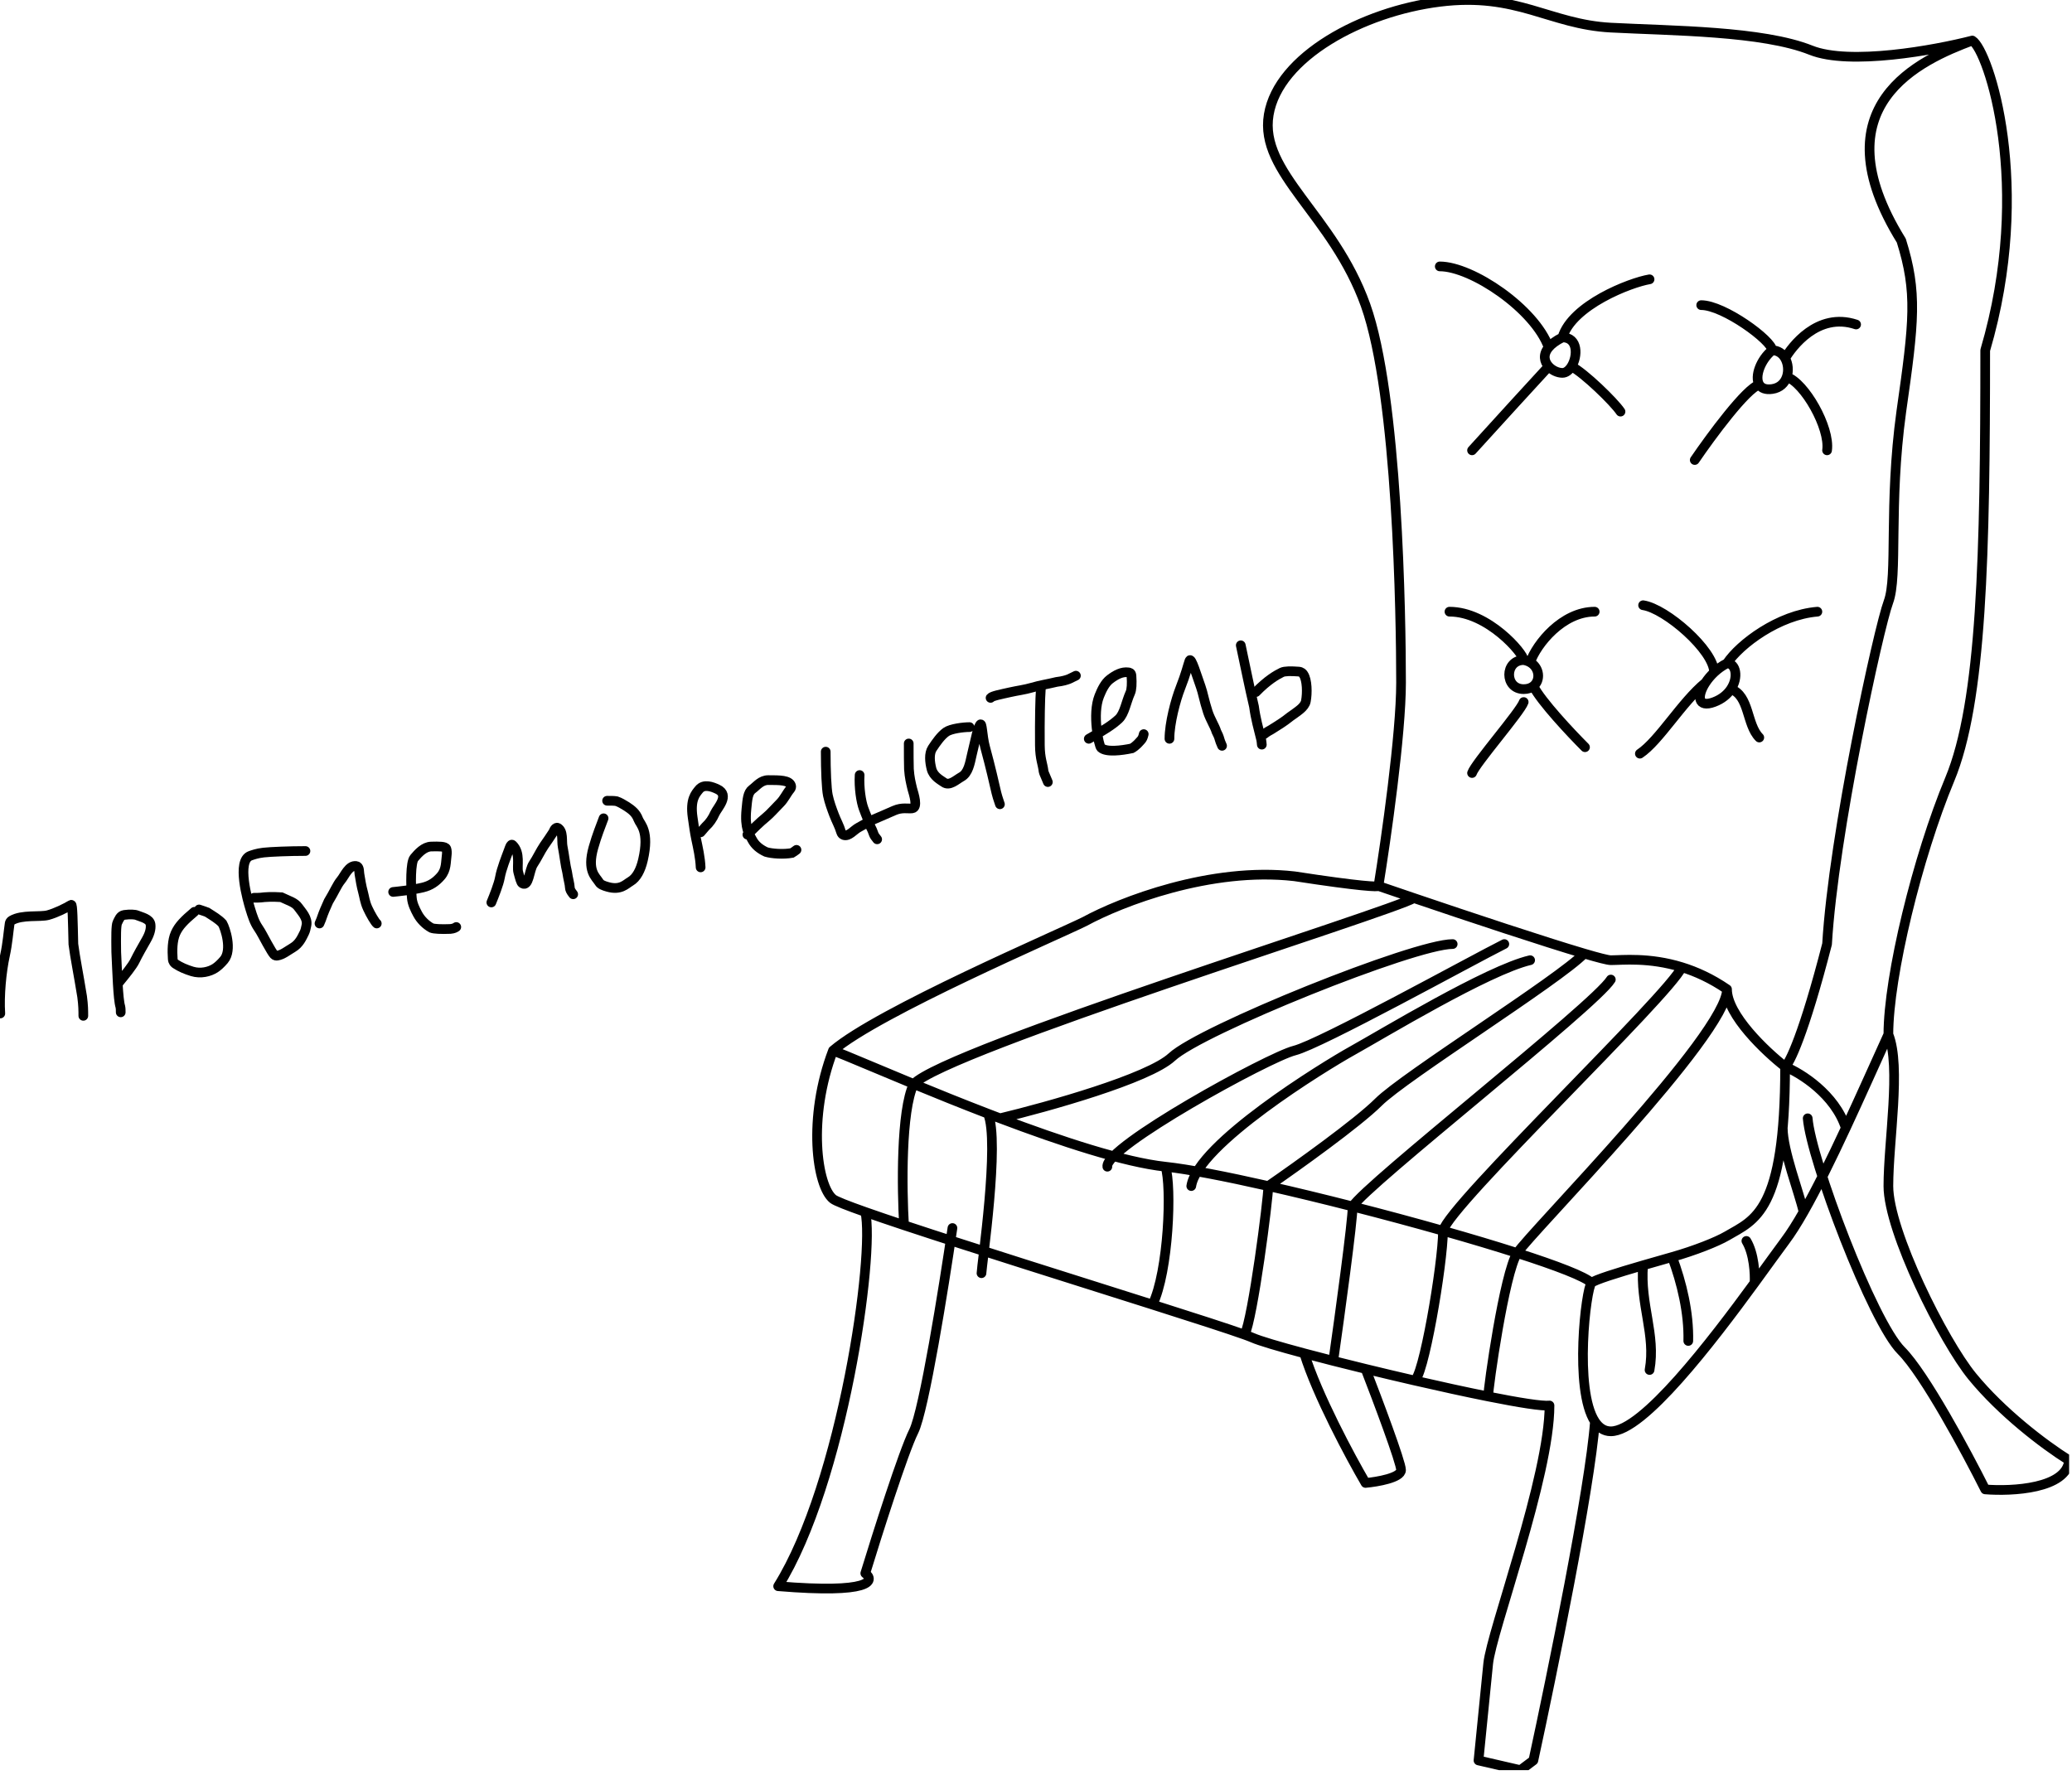 <?xml version="1.0" encoding="UTF-8"?> <svg xmlns="http://www.w3.org/2000/svg" width="321" height="275" viewBox="0 0 321 275" fill="none"><g clip-path="url(#clip0_604_56)"><path d="M305.554 6.28C297.554 9.28 281.554 16.28 294.554 37.28C297.054 45.28 296.554 49.78 294.554 63.78C292.554 78.28 294.054 89.28 292.554 93.28C291.054 97.28 284.054 129.28 283.054 146.28C279.454 160.28 277.221 164.78 276.554 165.28M305.554 6.28C299.721 7.78 286.554 10.179 280.554 7.779C273.054 4.779 259.054 4.78 249.554 4.28C240.054 3.78 235.054 -1.22 223.054 0.28C211.054 1.78 198.054 8.78 196.554 17.78C195.054 26.78 206.554 33.28 211.554 47.28C216.554 61.28 217.054 95.78 217.054 105.78C217.054 113.78 214.721 130.113 213.554 137.28M305.554 6.28C308.054 7.779 315.054 28.779 307.554 54.279C307.554 85.779 307.054 108.779 302.054 120.779C297.054 132.779 292.554 151.279 292.554 160.279M276.554 165.28C273.554 162.946 267.554 157.28 267.554 153.28M276.554 165.28C276.554 187.797 271.82 189 267.554 191.5C265.998 192.412 262.543 193.781 259.054 194.772M276.554 165.28C278.991 166.28 284.284 169.579 285.959 174.779M267.554 153.28C265.133 151.615 262.758 150.546 260.554 149.864M267.554 153.28C267.554 160.279 237.054 191.031 235.054 194.155M213.554 137.28C213.554 137.446 210.954 137.379 200.554 135.779C187.553 134.279 173.554 139.779 168.054 142.779C164.054 144.779 136.054 156.779 129.054 162.779M213.554 137.28C215.175 137.836 217.041 138.473 219.054 139.156M292.554 160.279C290.525 164.743 288.249 169.866 285.959 174.779M292.554 160.279C294.554 165.28 292.554 176.779 292.554 183.779C292.554 190.779 301.054 207.779 305.554 213.279C310.054 218.779 316.554 223.779 320.554 226.279C320.154 230.679 311.721 231.113 307.554 230.779C304.721 225.113 298.154 212.879 294.554 209.279C290.054 204.779 280.554 179.629 280.054 173.279M246.554 198.779C245.713 199.62 243.812 215.305 247.091 220.279M246.554 198.779C245.589 197.814 241.199 196.125 235.054 194.155M246.554 198.779C247.01 198.323 250.484 197.243 254.554 196.06M285.959 174.779C283.716 179.593 281.461 184.204 279.413 187.797M180.554 180.779C174.214 180.1 164.387 176.857 154.928 173.279M180.554 180.779C181.554 183.779 181.054 197.016 178.554 202.148M180.554 180.779C184.091 181.158 189.829 182.271 196.488 183.779M129.054 162.779C125.054 173.279 126.554 183.779 129.054 185.779C129.453 186.099 131.268 186.813 134.054 187.797M129.054 162.779C131.145 163.584 135.773 165.578 141.554 167.964M247.091 220.279C247.712 221.221 248.519 221.779 249.554 221.779C254.544 221.779 265.134 207.929 271.82 198.779M247.091 220.279C246.321 230.679 240.412 259.613 237.554 272.779L235.554 274.279L229.054 272.779C229.387 269.446 230.154 261.779 230.554 257.779C231.054 252.779 240.054 228.779 240.054 217.779C238.955 217.917 235.329 217.337 230.554 216.383M134.054 187.797C135.554 194.279 130.554 229.779 120.554 245.779C134.954 246.979 135.554 244.946 134.054 243.779C135.887 237.779 139.954 224.979 141.554 221.779C143.154 218.579 146.22 199.446 147.554 190.279M134.054 187.797C135.733 188.39 137.766 189.081 140.054 189.842M219.054 139.156C215.554 141.279 146.554 162.649 141.554 167.964M219.054 139.156C227.794 142.12 239.296 145.945 245.422 147.75M141.554 167.964C139.554 172.112 139.72 184.277 140.054 189.842M141.554 167.964C145.065 169.413 149.001 171.006 153.054 172.564M140.054 189.842C150.624 193.356 166.652 198.367 178.554 202.148M225.054 146.28C219.054 146.28 186.054 159.595 181.554 163.779C177.954 167.127 162.303 171.508 154.928 173.279M154.928 173.279C154.301 173.042 153.676 172.804 153.054 172.564M153.054 172.564C154.928 176.779 152.054 196.279 152.054 197.279M233.054 146.28C228.054 148.78 204.554 161.779 200.554 162.779C196.554 163.779 171.054 177.779 171.554 180.779M178.554 202.148C185.074 204.219 190.356 205.921 192.822 206.806M237.054 148.78C230.554 150.279 214.054 160.279 209.554 162.779C205.054 165.28 185.554 177.279 184.554 183.779M245.422 147.75C247.605 148.393 249.105 148.78 249.554 148.78C251.298 148.78 255.473 148.293 260.554 149.864M245.422 147.75C241.554 151.779 217.555 166.779 213.554 170.779C210.354 173.979 200.843 180.779 196.488 183.779M196.488 183.779C196.488 185.779 194.091 204.333 192.822 206.806M196.488 183.779C200.594 184.709 205.049 185.79 209.554 186.941M192.822 206.806C193.386 207.008 193.803 207.168 194.054 207.279C195.132 207.758 198.103 208.639 202.054 209.695M249.554 151.779C247.091 155.779 211.554 183.602 209.554 186.941M209.554 186.941C209.554 189.261 207.554 203.857 206.554 210.865M209.554 186.941C214.282 188.149 219.064 189.435 223.554 190.708M206.554 210.865C204.959 210.46 203.445 210.066 202.054 209.695M206.554 210.865C208.152 211.272 209.832 211.69 211.554 212.109M260.554 149.864C258.554 154.279 224.554 186.637 223.554 190.708M223.554 190.708C223.554 195.779 220.411 214.201 219.054 213.887M223.554 190.708C227.735 191.894 231.662 193.067 235.054 194.155M219.054 213.887C223.139 214.827 227.14 215.701 230.554 216.383M219.054 213.887C216.547 213.31 214.008 212.708 211.554 212.109M235.054 194.155C233.054 197.279 230.554 214.987 230.554 216.383M202.054 209.695C204.054 216.162 209.22 225.779 211.554 229.779C213.387 229.613 217.054 228.979 217.054 227.779C217.054 226.579 213.387 216.833 211.554 212.109M254.554 196.06C254.054 202.148 256.554 206.779 255.554 212.279M254.554 196.06C256.014 195.636 257.551 195.198 259.054 194.772M259.054 194.772C260.554 198.779 261.659 203.449 261.554 207.779M270.554 192.279C271.754 194.273 271.898 197.443 271.82 198.779M271.82 198.779C273.843 196.011 275.509 193.673 276.554 192.279C277.439 191.1 278.4 189.573 279.413 187.797M276.191 174.779C276.191 178.279 278.772 184.886 279.413 187.797M242.054 52.279C243.554 47.28 252.554 43.779 255.554 43.279M242.054 52.279C244.505 52.279 244.447 55.193 243.463 56.779M242.054 52.279C241.043 52.785 240.359 53.311 239.928 53.828M243.463 56.779C243.095 57.372 242.598 57.779 242.054 57.779C241.335 57.779 240.487 57.392 239.928 56.779M243.463 56.779C245.422 57.779 250.054 62.28 251.054 63.78M239.928 56.779C238.428 58.379 231.387 66.113 228.054 69.779M239.928 56.779C239.245 56.032 238.993 54.95 239.928 53.828M223.054 41.279C228.054 41.279 237.802 47.877 239.928 53.828M274.554 54.279C274.554 52.779 267.054 47.28 263.554 47.28M274.554 54.279C275.465 54.279 276.146 54.787 276.554 55.508M274.554 54.279C272.791 55.689 271.775 58.341 272.554 59.608M276.554 55.508C277.554 53.828 281.554 48.279 287.554 50.279M276.554 55.508C277.025 56.341 277.132 57.459 276.81 58.407M276.81 58.407C276.493 59.339 275.762 60.107 274.554 60.279C273.521 60.427 272.88 60.139 272.554 59.608M276.81 58.407C279.554 59.279 283.554 66.279 283.054 69.779M272.554 59.608C270.554 60.145 265.054 67.613 262.554 71.279M267.554 102.779C269.554 99.779 275.554 95.279 281.554 94.779M267.554 102.779C268.944 102.779 269.368 104.95 268.156 106.779M267.554 102.779C266.809 103.152 266.134 103.645 265.554 104.192M268.156 106.779C267.624 107.583 266.775 108.321 265.554 108.779C262.981 109.744 262.89 107.813 264.218 105.78M268.156 106.779C271.054 107.779 270.554 112.279 272.554 114.279M264.218 105.78C260.554 108.779 257.054 114.779 254.054 116.779M264.218 105.78C264.57 105.24 265.022 104.694 265.554 104.192M265.554 104.192C265.554 100.779 258.054 94.279 254.554 93.779M236.054 102.279C233.054 102.279 233.054 106.779 236.054 106.779C236.688 106.779 237.188 106.601 237.554 106.314M236.054 102.279C236.054 101.279 230.554 94.779 224.554 94.779M236.054 102.279C236.436 102.343 236.769 102.463 237.054 102.625M237.054 102.625C238.054 99.779 242.054 94.779 247.054 94.779M237.054 102.625C238.533 103.465 238.699 105.418 237.554 106.314M236.054 108.779C235.554 110.279 228.554 118.279 228.054 119.779M237.554 106.314C238.754 108.686 243.387 113.613 245.554 115.779" stroke="black" stroke-width="1.5" stroke-linecap="round" stroke-linejoin="round"></path><path d="M0.047 157.04C-0.134 154.274 0.225 150.534 0.77 148.052C1.17 146.23 1.315 144.314 1.496 143.096C1.524 142.906 1.616 142.735 1.826 142.612C3.426 141.681 6.199 142.13 7.439 141.796C8.604 141.483 10.122 140.742 11.034 140.196C11.251 140.066 11.277 142.709 11.367 146.298C11.636 148.393 12.179 151.043 12.723 154.42C12.908 155.825 12.908 156.602 12.908 157.402" stroke="black" stroke-width="1.5" stroke-linecap="round"></path><path d="M18.341 152.33C19.424 151.006 20.511 149.679 20.906 148.862C21.335 147.973 22.079 146.665 22.686 145.602C23.182 144.732 23.413 143.942 23.323 143.249C23.208 142.358 21.967 142.129 21.242 141.826C20.89 141.679 20.158 141.644 19.253 141.763C18.605 141.849 18.402 142.548 18.192 142.939C17.966 143.358 17.979 145.131 18.009 147.514C18.16 150.563 18.279 154.797 18.642 155.979C18.703 156.252 18.703 156.551 18.703 156.859" stroke="black" stroke-width="1.5" stroke-linecap="round"></path><path d="M30.114 141.282C28.548 142.608 27.702 143.452 27.188 144.597C26.679 145.732 26.673 147.312 26.763 148.579C26.798 149.076 27.032 149.248 27.214 149.37C27.887 149.823 28.781 150.215 29.778 150.519C31.089 150.917 32.465 150.581 33.341 150.009C33.74 149.748 34.217 149.315 34.7 148.743C36.013 147.186 34.885 143.822 34.463 143.096C33.86 142.431 33.016 141.949 32.081 141.345C31.808 141.222 31.509 141.163 30.839 140.92" stroke="black" stroke-width="1.5" stroke-linecap="round"></path><path d="M47.322 131.863C44.798 131.863 41.891 131.983 40.835 132.104C39.799 132.223 39.173 132.466 38.811 132.587C36.593 133.326 38.385 139.587 38.777 140.854C39.108 141.927 39.41 142.908 40.014 143.784C40.49 144.475 40.859 145.263 41.372 146.169C41.902 147.103 42.188 147.62 42.459 147.921C42.589 148.066 42.79 148.103 42.972 148.074C43.786 147.945 44.539 147.321 45.356 146.839C46.369 146.242 46.775 145.27 47.139 144.545C47.311 144.205 47.381 143.82 47.472 143.398C47.715 142.267 46.72 141.286 46.207 140.56C45.674 139.808 44.789 139.594 43.585 139.02C42.206 138.927 41.045 138.987 40.413 139.078C40.08 139.108 39.721 139.108 39.352 139.108" stroke="black" stroke-width="1.5" stroke-linecap="round"></path><path d="M58.37 143.093C58.131 142.916 57.407 141.71 56.953 140.713C56.5 139.718 56.44 138.931 56.228 138.176C55.987 137.319 55.835 136.337 55.684 135.429C55.644 135.189 55.654 134.888 55.594 134.645C55.534 134.401 55.414 134.222 55.203 134.189C54.044 134.01 53.422 135.664 52.818 136.389C52.213 137.115 51.792 138.199 50.887 139.677C50.462 140.616 50.1 141.46 49.889 142.093C49.798 142.367 49.738 142.546 49.495 143.093" stroke="black" stroke-width="1.5" stroke-linecap="round"></path><path d="M60.906 138.204C61.508 138.144 63.906 137.903 65.521 137.511C66.698 137.226 67.543 136.639 68.3 135.762C69.177 134.747 69.057 133.56 69.207 132.503C69.254 132.173 69.238 131.752 69.148 131.507C69.009 131.125 67.978 131.14 66.801 131.17C65.689 131.198 64.775 132.223 64.168 132.949C63.596 133.633 63.623 137.088 63.803 139.137C63.883 140.043 64.286 140.856 64.708 141.643C65.144 142.455 65.913 143.272 66.85 143.787C67.242 143.939 68.323 144 69.772 143.94C70.323 143.881 70.502 143.761 70.687 143.638" stroke="black" stroke-width="1.5" stroke-linecap="round"></path><path d="M76.121 139.834C76.541 138.815 77.266 137.001 77.449 135.974C77.69 134.618 78.41 132.843 78.837 131.686C78.903 131.506 78.957 131.325 79.048 131.143C79.139 130.961 79.258 130.782 79.409 130.928C80.695 132.175 80.044 134.216 80.286 135.121C80.543 136.085 80.709 136.753 80.919 136.876C81.946 137.473 81.975 134.828 82.609 133.891C83.207 133.006 83.725 131.868 84.3 131.022C84.769 130.332 85.235 129.695 85.689 128.969C85.797 128.797 85.84 128.608 85.961 128.456C86.081 128.304 86.261 128.184 86.413 128.272C87.312 128.791 86.989 130.289 87.169 131.197C87.43 132.511 87.59 134.093 87.864 135.151C88.014 136.21 88.257 136.933 88.287 137.566C88.316 137.84 88.376 138.019 88.8 138.566" stroke="black" stroke-width="1.5" stroke-linecap="round"></path><path d="M93.509 126.793C93.087 127.938 92.488 129.38 91.941 131.311C90.902 134.979 92.299 135.846 92.813 136.692C93.046 137.075 93.508 137.237 94.138 137.418C96.144 137.995 96.947 136.998 97.673 136.576C98.601 136.036 99.244 134.828 99.606 133.264C100.657 128.726 99.186 127.764 98.884 126.947C98.527 125.979 97.86 125.467 97.075 124.954C96.534 124.623 96.047 124.319 95.506 124.138C95.145 124.076 94.607 124.076 94.053 124.076" stroke="black" stroke-width="1.5" stroke-linecap="round"></path><path d="M108.543 134.399C108.483 132.892 108.123 131.331 107.849 130.026C107.631 128.986 107.518 128.125 107.306 126.649C106.906 123.863 107.757 122.992 108.298 122.326C109.048 121.405 110.349 121.902 111.164 122.29C113.11 123.218 111.14 125.158 110.748 126.034C110.416 126.79 109.934 127.513 109.3 128.088C109.148 128.239 109.028 128.419 108.543 128.966" stroke="black" stroke-width="1.5" stroke-linecap="round"></path><path d="M115.788 129.328C116.692 128.424 117.653 127.463 118.652 126.644C119.35 126.072 119.95 125.347 120.826 124.471C121.525 123.772 121.823 122.992 122.427 122.267C122.567 122.098 122.609 121.906 122.55 121.724C122.274 120.87 120.805 120.877 119.025 120.875C117.882 120.874 117.241 121.779 116.545 122.292C115.85 122.806 115.788 123.829 115.638 125.365C115.34 128.408 116.089 129.263 116.511 130.08C116.97 130.969 117.715 131.56 118.682 132.013C119.59 132.286 121.388 132.407 122.698 132.167C122.91 132.047 123.149 131.868 123.395 131.683" stroke="black" stroke-width="1.5" stroke-linecap="round"></path><path d="M127.923 116.467C127.923 119.416 128.042 122.194 128.254 123.226C128.475 124.301 128.886 125.397 129.22 126.275C129.57 127.198 130.035 127.994 130.306 128.931C130.371 129.154 130.517 129.324 130.698 129.386C131.515 129.668 132.266 128.606 133.022 128.211C133.896 127.754 134.621 127.277 135.346 126.973C136.368 126.546 137.7 125.947 138.545 125.585C139.773 125.059 140.658 125.342 141.322 125.253C142.259 125.126 141.569 123.053 141.327 122.206C141.085 121.178 140.904 120.456 140.814 119.165C140.783 118.233 140.783 116.739 140.783 115.199" stroke="black" stroke-width="1.5" stroke-linecap="round"></path><path d="M133.176 120.09C133.055 122.075 133.415 124.249 133.779 125.248C134.222 126.469 134.564 127.15 134.835 128.026C135.046 128.418 135.229 128.842 135.379 129.294C135.469 129.507 135.589 129.686 135.893 130.052" stroke="black" stroke-width="1.5" stroke-linecap="round"></path><path d="M150.202 112.664C149.243 112.664 147.307 112.903 146.582 113.417C145.762 113.997 145.014 115.073 144.437 115.952C143.902 116.767 144.043 118.091 144.313 119.151C144.608 120.311 145.731 120.873 146.243 121.235C147.109 121.848 148.144 120.819 148.961 120.364C150.007 119.782 150.26 118.286 150.563 116.925C150.774 115.98 151.046 114.903 151.317 113.726C151.48 113.021 151.71 112.485 151.831 112.303C152.177 111.78 152.132 113.986 152.614 115.764C153.513 119.079 153.94 121.043 154.367 122.863C154.487 123.347 154.608 123.711 154.729 124.073C154.79 124.255 154.849 124.434 154.911 124.619" stroke="black" stroke-width="1.5" stroke-linecap="round"></path><path d="M153.462 108.137C153.701 107.836 155.023 107.593 156.476 107.263C157.57 107.014 158.769 106.869 159.887 106.538C161.219 106.145 162.21 106.025 163.69 105.663C164.69 105.541 165.233 105.36 165.625 105.21C165.837 105.119 166.076 105 166.684 104.695" stroke="black" stroke-width="1.5" stroke-linecap="round"></path><path d="M161.251 106.688C161.131 108.242 161.069 111.553 161.099 115.476C161.115 117.564 161.551 118.396 161.673 119.513C161.732 119.787 161.852 120.026 161.943 120.239C162.035 120.451 162.095 120.631 162.337 121.178" stroke="black" stroke-width="1.5" stroke-linecap="round"></path><path d="M168.677 114.475C171.03 113.147 172.35 112.309 173.324 111.399C174.209 110.571 174.473 108.744 175.104 107.356C175.323 106.874 175.378 105.91 175.289 104.702C175.256 104.264 175.02 104.212 174.808 104.182C173.822 104.038 172.846 104.571 171.971 105.235C171.169 105.842 170.673 106.922 170.308 107.83C169.165 110.675 170.245 115.56 170.576 115.862C171.388 116.603 173.792 116.286 175.345 115.956C176.041 115.564 176.463 115.02 176.795 114.659C176.947 114.477 177.067 114.298 177.19 113.751" stroke="black" stroke-width="1.5" stroke-linecap="round"></path><path d="M181.175 114.477C181.171 112.077 182.138 108.445 182.862 106.606C183.757 104.332 184.011 103.131 184.283 102.373C184.528 101.688 185.457 104.862 186.034 106.443C186.358 107.332 186.547 108.554 187.119 110.304C187.502 111.475 188.177 112.481 188.449 113.356C188.659 113.748 188.842 114.172 188.962 114.624C189.023 114.837 189.083 115.016 189.326 115.563" stroke="black" stroke-width="1.5" stroke-linecap="round"></path><path d="M192.224 99.986C193.129 104.21 193.488 106.13 194.274 109.484C194.517 111.334 194.999 113.017 195.302 114.262C195.363 114.475 195.422 114.654 195.484 115.382" stroke="black" stroke-width="1.5" stroke-linecap="round"></path><path d="M194.578 107.231C196.324 105.424 197.773 104.576 198.59 104.184C199.019 103.978 200.005 103.971 201.181 104.061C201.648 104.096 201.82 104.33 201.942 104.512C202.516 105.367 202.548 107.402 202.308 108.647C202.125 109.597 200.983 110.245 199.865 111.062C198.867 111.879 197.844 112.48 196.939 113.054C196.572 113.268 196.393 113.328 195.846 113.752" stroke="black" stroke-width="1.5" stroke-linecap="round"></path></g><defs><clipPath id="clip0_604_56"><rect width="320.554" height="274.279" fill="white"></rect></clipPath></defs></svg> 
